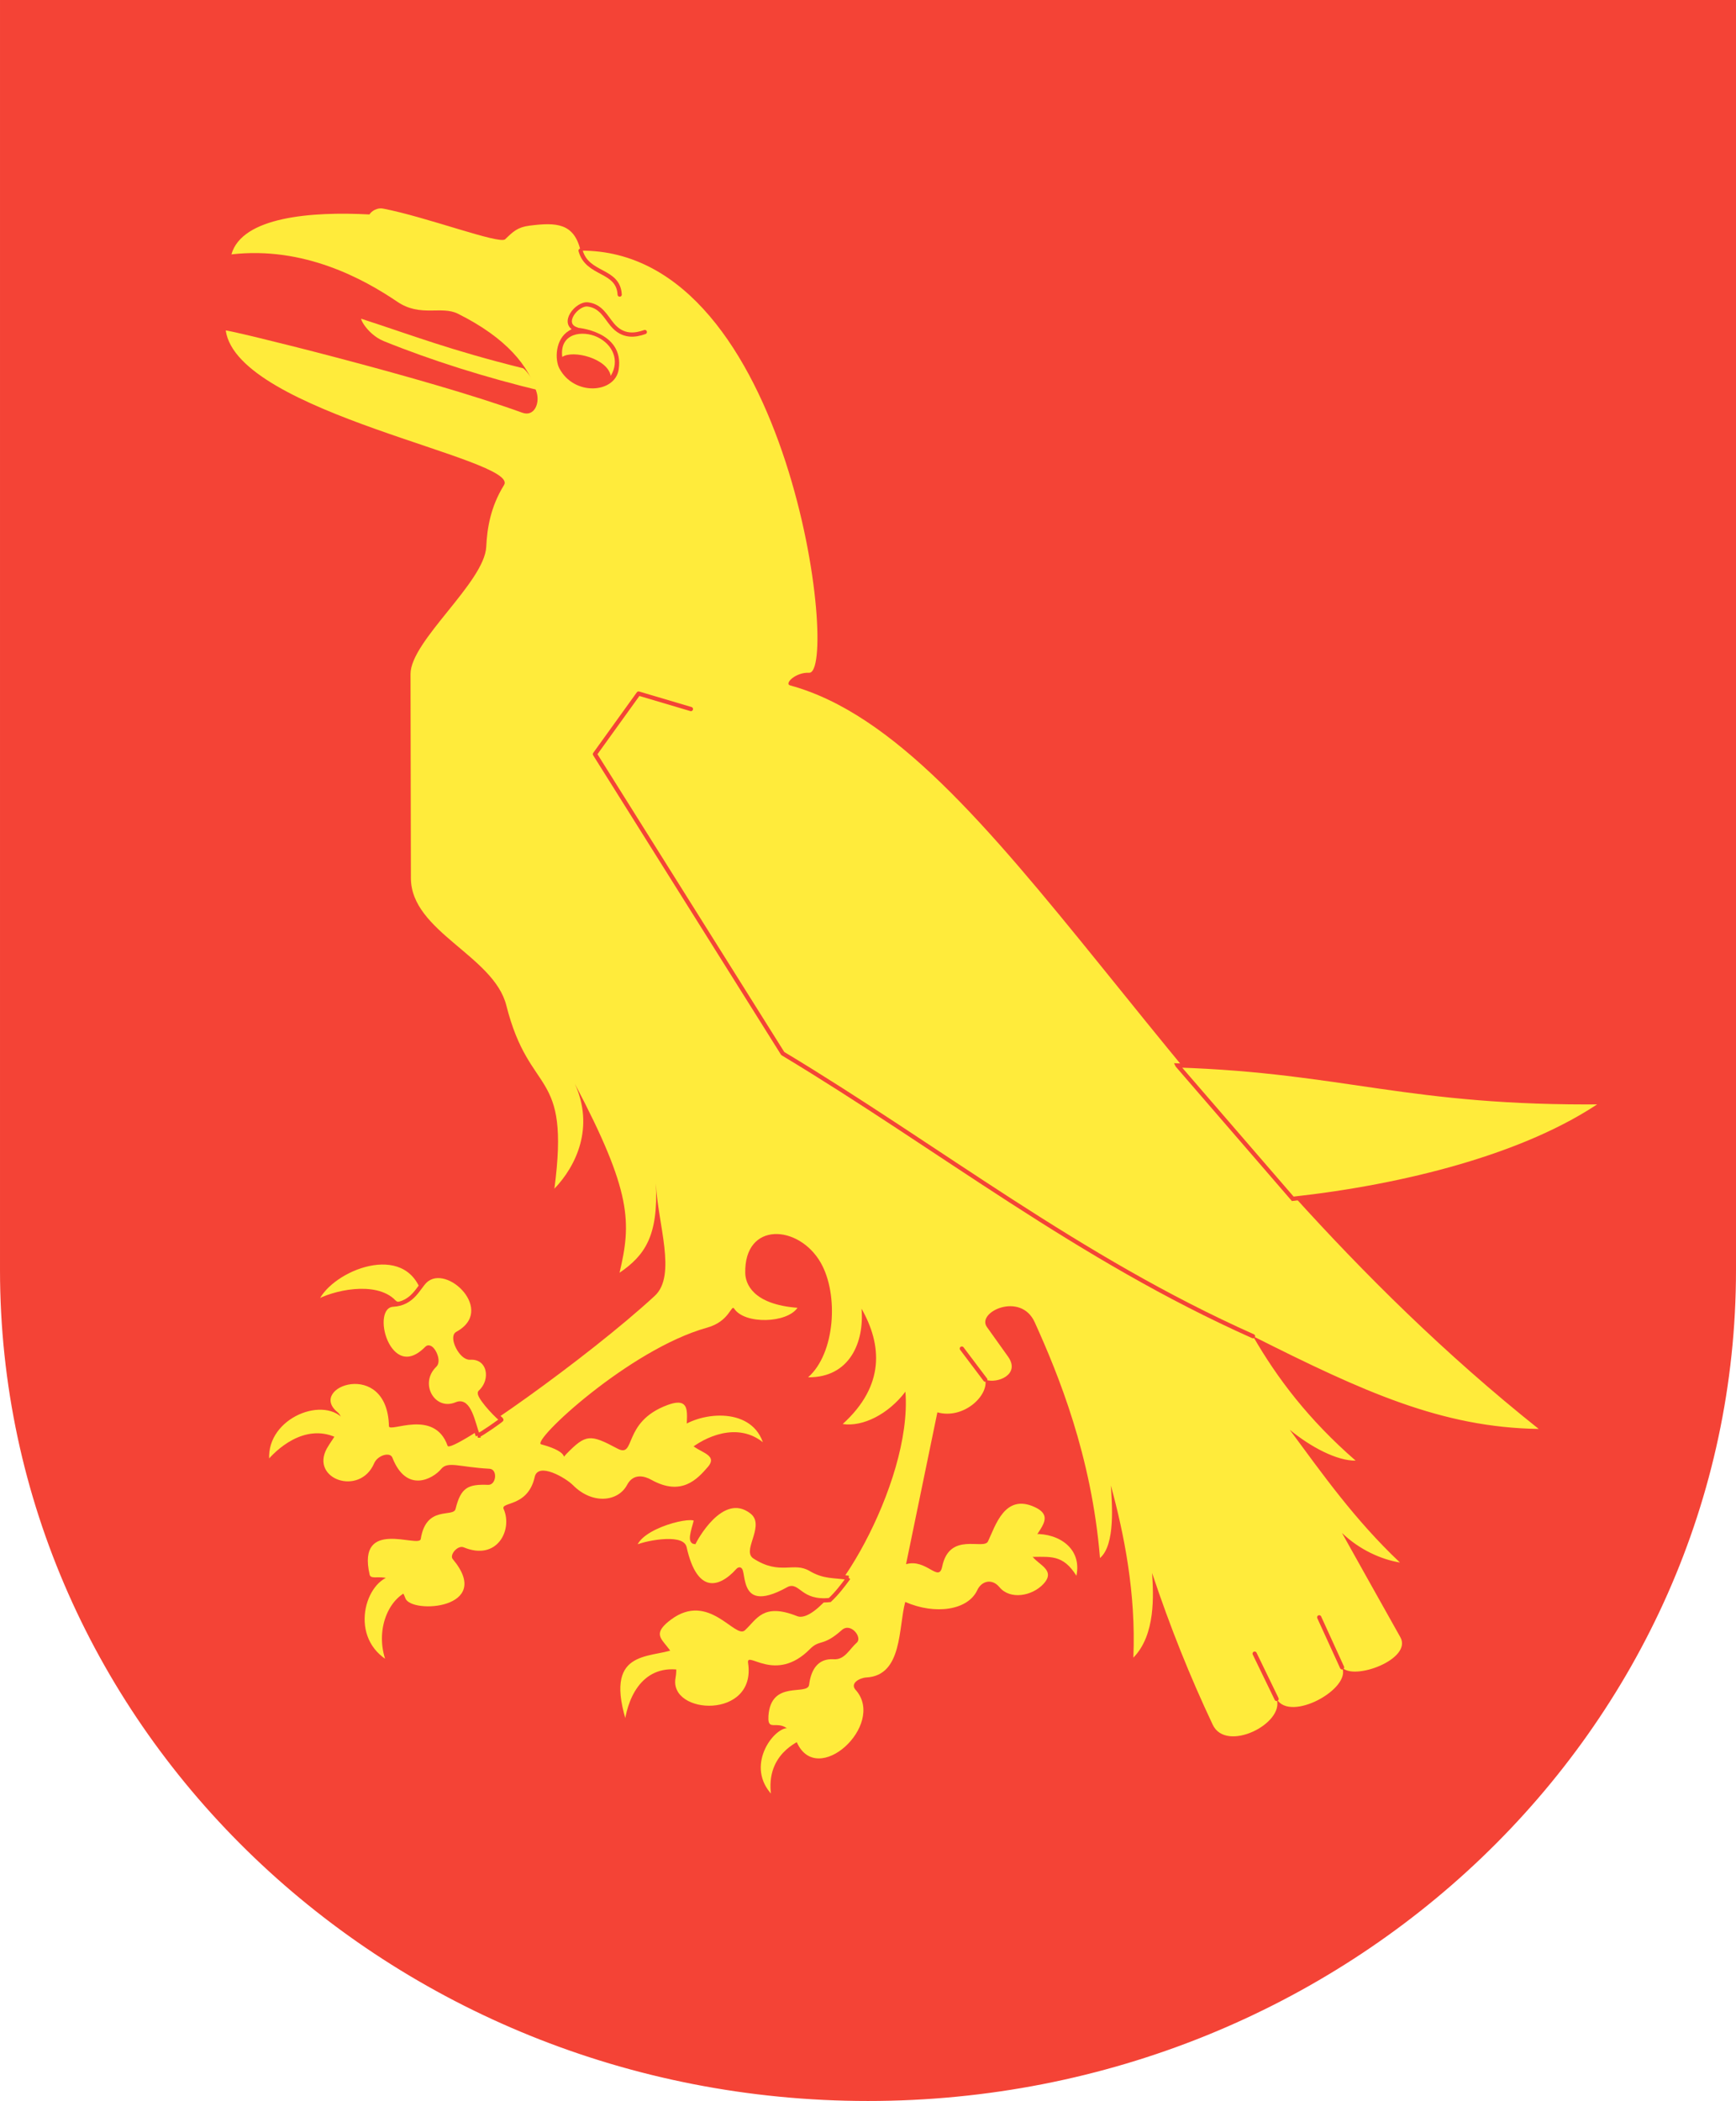 <?xml version="1.0" encoding="UTF-8"?>
<svg id="Layer_1" xmlns="http://www.w3.org/2000/svg" version="1.1" viewBox="0 0 412.11 498.649">
  <!-- Generator: Adobe Illustrator 29.5.1, SVG Export Plug-In . SVG Version: 2.1.0 Build 141)  -->
  <defs>
    <style>
      .st0 {
        stroke-linejoin: round;
      }

      .st0, .st1, .st2 {
        fill: none;
      }

      .st0, .st1, .st2, .st3 {
        stroke: #f44336;
      }

      .st0, .st2 {
        stroke-linecap: round;
      }

      .st1 {
        stroke-width: 1.021px;
      }

      .st4 {
        fill: #f44336;
      }

      .st5, .st3 {
        fill: #ffeb3b;
      }
    </style>
  </defs>
  <path id="path2418" class="st4" d="M.511.511h411.089v300.825h0v.09c0,108.649-92.026,196.713-205.539,196.713S.511,410.064.511,301.426v-.09h0V.511h0Z"/>
  <path id="path3685" class="st3" d="M79.551,341.617c1.22.557,3.414-4.044,2.288-5.244-5.552-5.915-19.899.296-18.337,10.996,2.331-2.934,8.885-9.024,16.049-5.752Z"/>
  <path id="path4300" class="st1" d="M.511.511h411.089v300.825h0v.09c0,108.649-92.026,196.713-205.539,196.713S.511,410.064.511,301.426v-.09h0V.511h0Z"/>
  <path id="path3667" class="st3" d="M124.282,86.915c1.121.279,5.034,6.571,4.29,6.394-13.255-3.162-26.484-7.348-37.681-11.893-4.283-1.738-6.992-6.891-5.053-6.262,12.707,4.12,20.873,7.384,38.444,11.761Z"/>
  <path id="path3681" class="st3" d="M161.525,338.162c-1.827,1.22,1.732,6.781,2.921,5.888,4.34-3.259,11.979-6.111,17.573-.225-1.979-10.284-14.57-9.619-20.494-5.663Z"/>
  <path id="path3675" class="st3" d="M246.681,363.589c-2.981-.155-4.924,6.458-1.528,6.427,4.849-.045,7.351-.453,10.562,5.258,2.208-7.061-2.953-11.369-9.034-11.685h0Z"/>
  <path id="path3679" class="st3" d="M159.943,390.958c1.261-.502,4.789,6.318,1.213,5.843-8.676-1.153-11.92,6.869-12.539,13.213-6.514-19.241,5.771-16.843,11.326-19.056h0Z"/>
  <path id="path3677" class="st3" d="M186.556,409.68c1.666-.245,3.944,2.448,3.82,3.618-.045.428-8.802,3.19-6.629,13.842-7.873-7.063-1.138-16.88,2.809-17.46h0Z"/>
  <path id="path3683" class="st3" d="M93.096,373.496c3.018-.466,6.34,3.686,4.251,4.486-5.046,1.934-7.986,9.781-4.954,16.9-10.548-5.758-6.228-20.316.703-21.387h0Z"/>
  <path id="path2849" class="st5" d="M297.453,317.14c5.766,10.017,13.207,19.811,24.359,29.528-4.394.066-10.581-3.169-15.64-7.326,7.877,10.636,15.395,21.33,26.157,31.505-4.435-.716-9.628-3.042-13.753-7.011,0,0,11.813,21.15,13.842,24.719,2.971,5.223-11.055,10.421-13.826,7.179,2.321,5.025-12.297,13.141-15.54,7.491,1.976,5.826-11.979,12.874-15.162,6.123-5.432-11.52-10.041-22.992-14.393-36.004.326,5.2.873,14.661-4.449,20.085.647-15.36-2.235-29.459-5.339-40.869.258,4.191,1.125,14.069-2.583,17.227-1.977-24.265-9.896-43.586-15.493-55.959-3.323-7.346-13.886-2.429-11.359,1.112l5.028,7.047c3.031,4.248-2.593,6.511-5.403,5.466.798,3.826-5.19,9.481-11.377,7.754l-7.436,36.038c4.853-1.397,7.765,4.525,8.581.572,1.73-8.391,9.851-3.86,10.869-5.975,1.763-3.662,3.952-11.475,11.123-8.136,5.703,2.656-.784,6.241-1.081,10.233-.223,3,6.83,4.037,3.114,8.008-2.703,2.889-7.901,3.803-10.424.763-1.807-2.179-4.277-1.457-5.275.699-2.21,4.769-9.979,5.92-17.097,2.797-1.658,6.071-.596,17.45-9.216,17.924-1.601.088-4.146,1.422-2.415,3.114,6.933,8.224-9.264,23.159-14.11,12.267-3.289-7.392-7.056-1.374-6.737-6.229.572-8.719,9.323-4.701,9.661-7.436.414-3.348,1.952-6.295,5.847-6.038,2.614.173,3.687-2.371,5.466-3.941,1.399-1.234-1.429-4.891-3.559-2.987-4.507,4.028-5.189,2.11-7.564,4.513-8.211,8.308-15.162.162-14.682,3.305,2.051,13.439-18.82,12.354-17.225,3.559,1.598-8.811-8.233-8.511-1.081-13.856,9.01-6.733,15.215,4.667,17.542,2.542,2.847-2.599,4.282-6.605,12.394-3.369,6.779,2.704,27.444-31.307,25.72-53.269-4.099,5.384-10.133,8.385-14.888,7.676,10.116-9.185,9.296-18.865,4.473-27.377.669,7.958-2.809,16.382-12.686,16.285,6.419-5.649,7.326-19.65,2.982-27.22-5.189-9.042-18.174-9.847-17.903,2.501.054,2.464,1.743,7.401,12.397,8.224-2.484,3.675-12.501,3.979-15.004.225-.766-1.148-1.024,2.979-6.472,4.494-18.448,5.131-41.864,27.016-39.37,27.685,7.666,2.058,4.314,3.992,6.022,2.247,4.582-4.679,5.61-4.698,12.054-1.254,4.519,2.415,1.032-6.284,11.901-10.317,7.39-2.742,3.274,5.189,5.056,8.554,1.412,2.666,7.382,2.871,4.516,6.163-2.449,2.813-6.217,7.056-13.435,3.005-1.577-.885-4.225-1.591-5.711,1.219-2.136,4.041-8.255,4.704-12.836.089-1.75-1.763-8.287-5.576-9.096-1.967-1.63,7.275-8.181,5.812-7.371,7.631,2.164,4.857-1.478,12.395-9.483,9.079-1.442-.598-3.436,1.797-2.607,2.786,9.915,11.837-9.797,13.086-11.226,9.331-2.922-7.674-8.044-3.638-8.504-5.646-3.113-13.606,11.781-6.201,12.135-8.449,1.282-8.148,7.741-4.986,8.27-7.146,1.255-5.126,2.996-5.89,7.73-5.708,1.955.075,2.31-3.715.315-3.82-7.093-.372-9.878-1.879-11.461.045-1.902,2.313-8.229,5.913-11.595-2.697-.548-1.403-3.493-.569-4.315,1.348-3.392,7.917-15.234,3.788-11.236-3.506,1.378-2.513,5.141-6.468,2.517-8.629-7.242-5.964,11.859-12.848,12.225,3.326.038,1.674,10.794-4.272,13.932,4.674.72,2.051,33.242-20.892,49.168-35.595,5.286-4.88.688-17.168.27-26.696.607,12.548-2.67,17.123-8.629,21.213,2.799-11.862,3.023-19.013-10.607-44.853,4.662,10.241.393,19.426-4.854,24.899,3.802-28.947-5.846-21.439-11.416-43.505-2.982-11.816-22.628-17.525-22.651-30.202l-.09-48.449c-.015-7.831,17.566-21.755,17.977-30.202.208-4.283.971-9.41,4.225-14.651,3.867-6.23-63.238-17-66.067-36.674-.053-.367,47.504,11.181,70.381,19.505,2.857,1.04,4.228-2.2,3.416-4.854-1.883-6.151-6.95-12.778-18.679-18.635-3.948-1.971-8.878.897-14.399-2.847-7.943-5.386-22.175-13.225-39.37-11.236,2.506-8.917,19.034-10.22,32.765-9.475.532-.878,1.924-1.643,3.19-1.401,10.319,1.971,27.7,8.575,29.033,7.285,1.823-1.763,2.907-2.861,5.757-3.225,6.347-.811,10.583-.649,12.142,5.931,50.163-.356,61.485,100.546,54.241,100.185-3.193-.159-5.959,2.6-4.502,2.997,48.998,13.364,88.666,105.547,177.712,176.472-22.997-.334-41.649-8.838-67.824-22.009"/>
  <path id="path3669" class="st3" d="M201.436,374.477c-1.398,1.917-2.768,3.695-4.449,5.275-7.013.72-7.525-3.922-9.883-2.606-13.547,7.563-9.812-6.805-11.981-4.386-4.185,4.667-10.043,6.215-12.617-5.466-.623-2.829-9.831-1.096-11.949.127.762-5.273,14.715-8.436,14.619-6.61-.051.959-1.728,4.927-.381,5.148,0,0,6.44-12.634,13.602-7.182,4.022,3.062-1.626,9.157.699,10.678,6.164,4.034,9.294.593,13.316,2.956,3.253,1.911,5.307,1.515,9.025,2.066Z"/>
  <path id="path3687" class="st3" d="M93.53,308.98c2.136,2.211,7.166-2.152,6.613-3.428-5.065-11.682-22.732-3.717-25.204,3.619,4.03-2.424,14.211-4.725,18.591-.191h0Z"/>
  <path id="path3671" class="st3" d="M113.416,340.724c.566-.116,5.832-3.756,5.625-3.798-1.907-1.525-5.729-5.877-5.053-6.499,3.251-2.99,2.153-8.487-2.383-8.199-2.153.139-4.555-4.867-3.051-5.689,10.023-5.473-2.266-17.483-7.595-12.521-1.623,1.511-2.962,5.372-7.595,5.625-6.356.348-1.072,19.559,7.945,10.36,1.114-1.136,3.129,2.861,1.939,4.004-4.531,4.35-.381,11.58,5.134,9.259,3.018-1.27,3.931,4.465,5.035,7.458h0Z"/>
  <path id="path3673" class="st3" d="M279.524,252.869l27.365,31.66c26.195-2.875,55.47-10.099,73.896-22.923-46.476.486-61.49-7.433-101.261-8.738h0Z"/>
  <path id="path3744" class="st4" d="M135.063,78.494c-3.334,2.023-3.34,6.917-2.285,8.922,3.504,6.655,13.227,5.956,14.093.266,1.392-9.149-10.08-9.993-10.141-9.899,0,0,.097-.359-1.667.711h0Z"/>
  <path id="path3746" class="st5" d="M133.477,84.716c2.559-1.747,10.758.371,11.505,4.494,2.225-3.69.436-7.474-3.164-9.203-3.455-1.66-9.06-1.031-8.342,4.709h0Z"/>
  <path id="path4423" class="st0" d="M297.453,317.14c-41.489-18.501-74.438-44.713-111.639-67.1l-44.584-71.055,10.359-14.382,12.427,3.685"/>
  <path id="path4425" class="st0" d="M137.826,59.494c1.608,5.884,8.94,4.375,9.28,10.424"/>
  <path id="path4427" class="st2" d="M233.899,327.454l-5.566-7.383"/>
  <path id="path4429" class="st2" d="M303.052,403.225l-5.212-10.75"/>
  <path id="path4431" class="st2" d="M318.592,395.733l-5.423-11.877"/>
  <path id="path4441" class="st0" d="M153.073,78.806c-2.239.795-5.194,1.287-7.727-1.753-1.63-1.956-2.685-4.39-5.779-4.798-2.607-.344-6.617,4.671-2.617,5.943"/>
</svg>